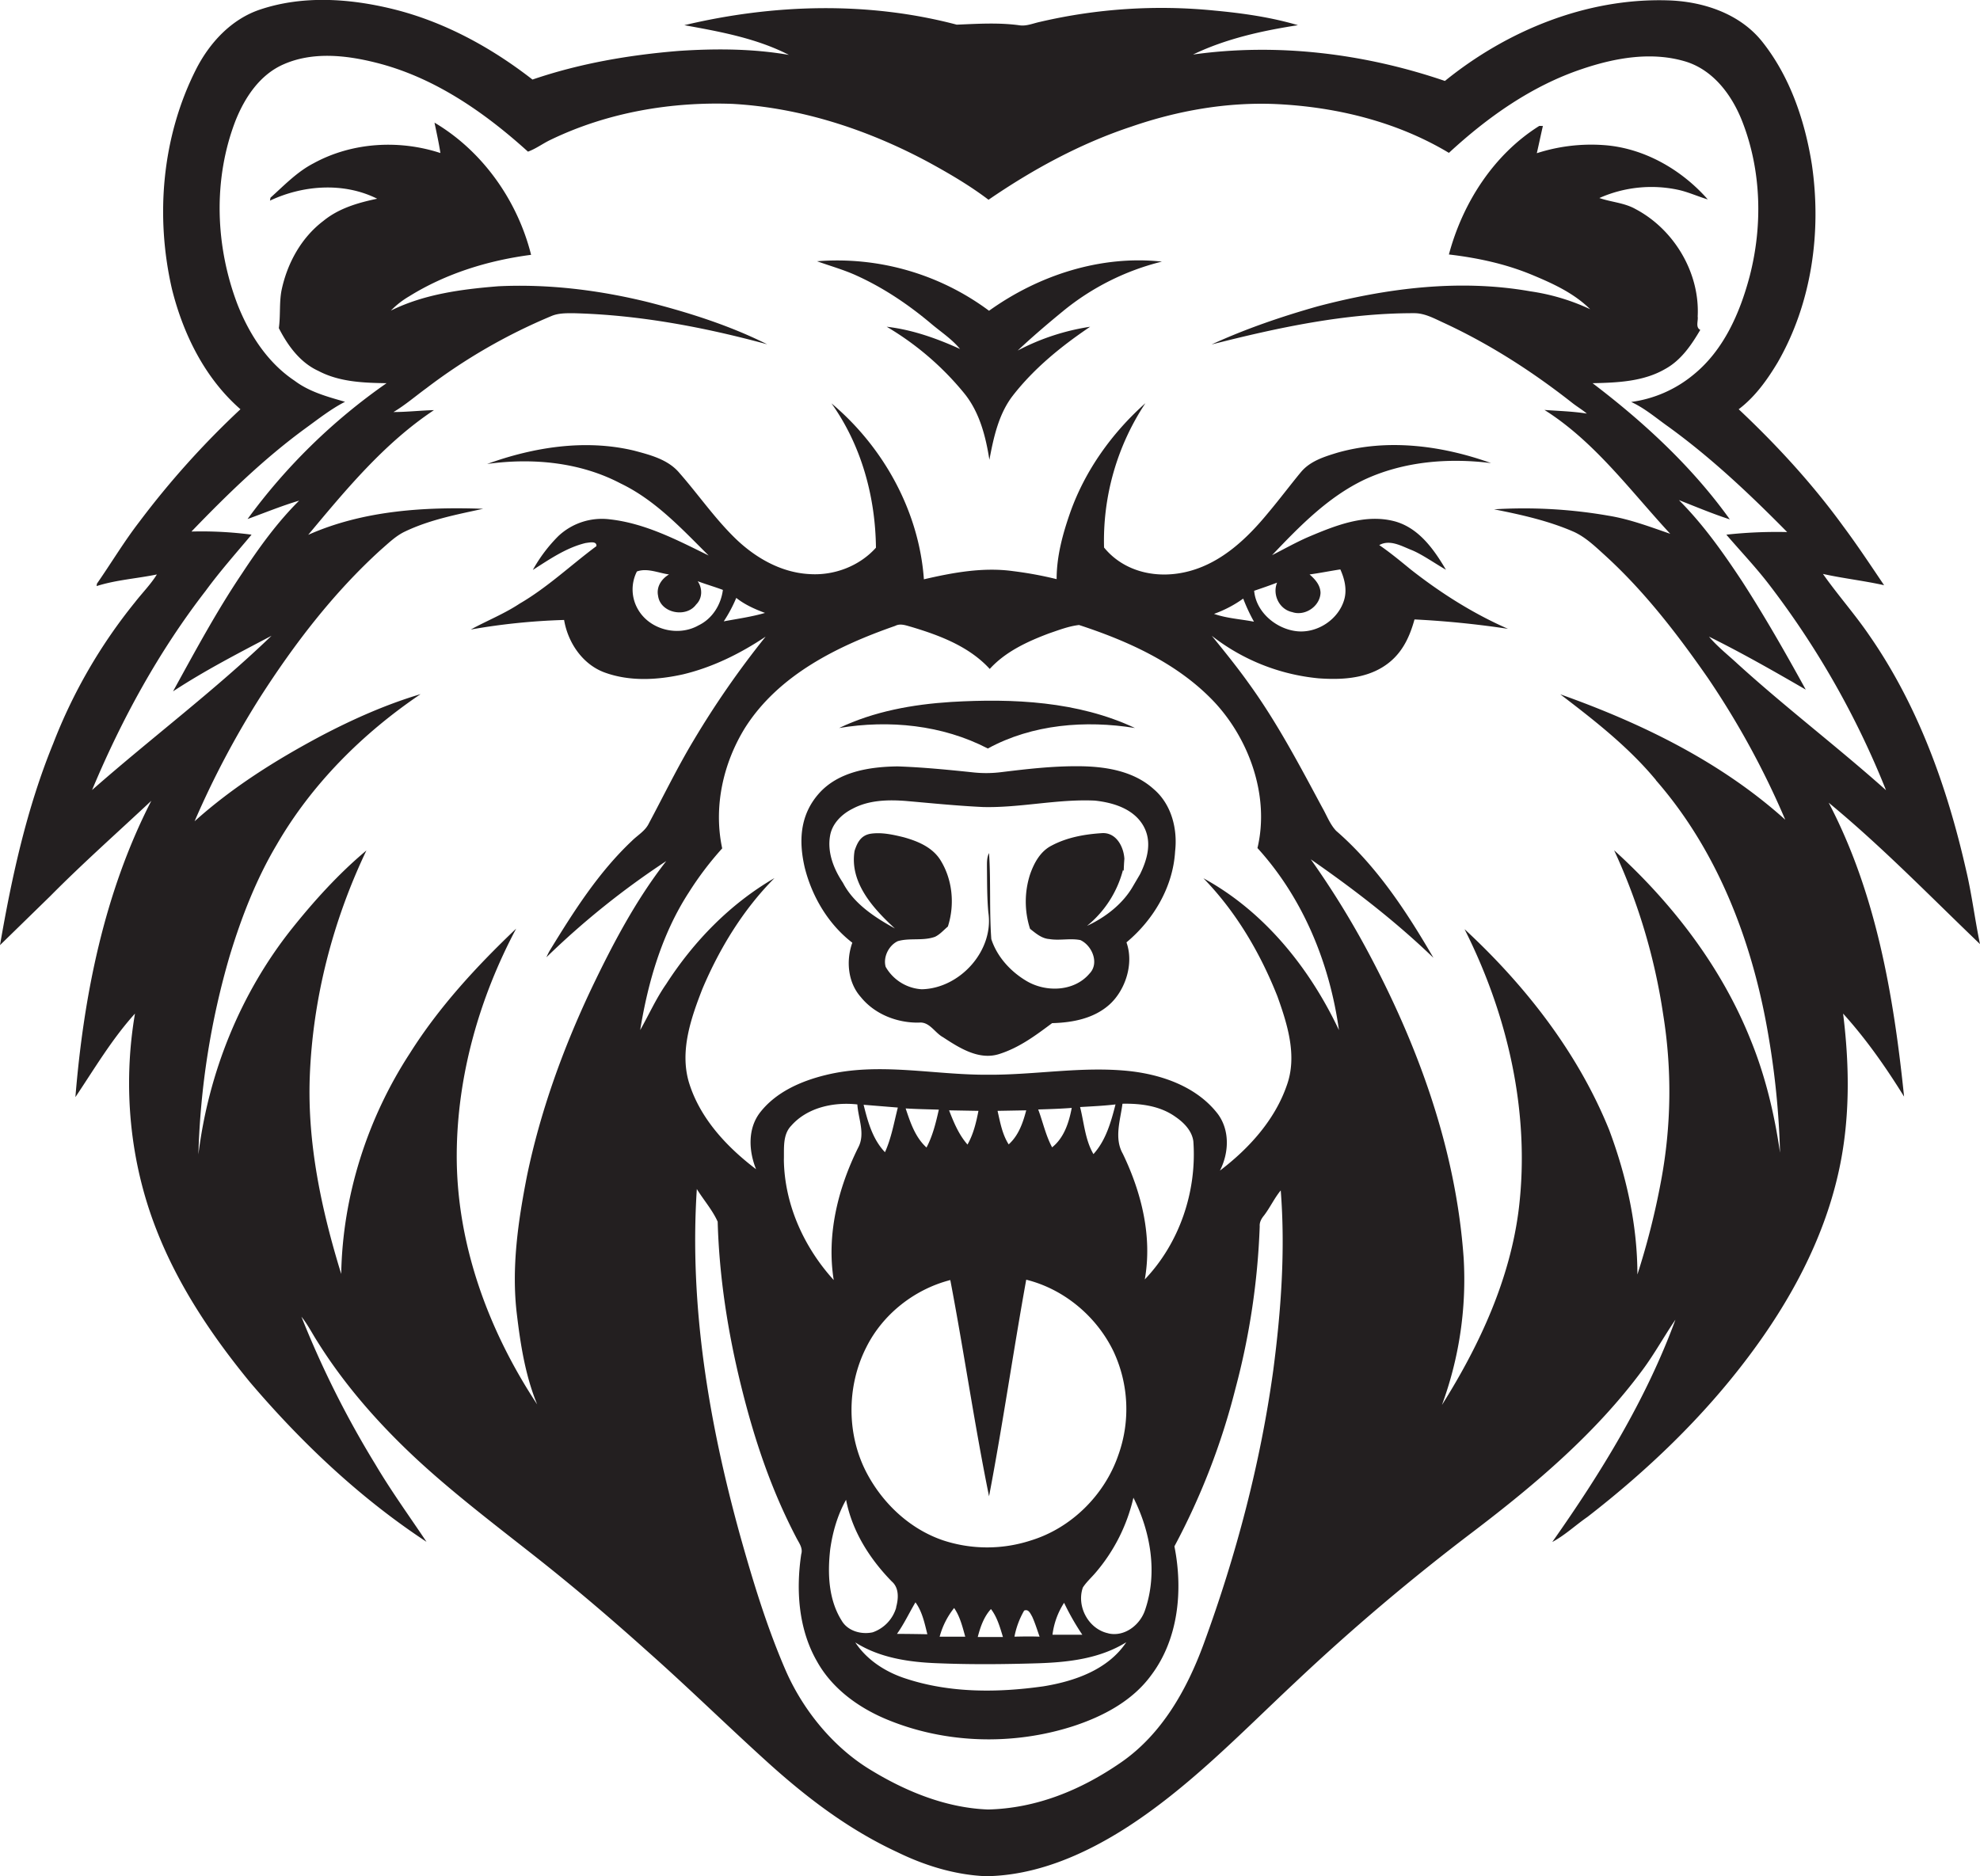 <svg id="Layer_1" data-name="Layer 1" xmlns="http://www.w3.org/2000/svg" viewBox="0 0 1139.7 1080"><title>biseeise_Bear_flat_black_logo_White_background_b8e31cb7-63b9-4c2a-8cdf-f156d5b29eb8</title><path d="M1052.6,462.1c30.7,25.3,58.4,53.9,87.1,81.4-3-14.3-4.7-28.8-8.1-43-10.8-47.5-27.6-94.4-55.6-134.7-8.3-12.2-18.2-23.3-26.7-35.4,11.7,2.6,23.6,3.9,35.2,6.5-7.7-11.4-15.3-22.9-23.5-33.9-17.7-24.4-38.2-46.7-60.2-67.4,9.4-7.1,16.4-16.9,22.4-26.9,19.7-34.2,25.4-75.3,19.7-114.1-4-25.1-12.5-50.3-28.4-70.4C1001.5,7.7,980,.7,959.6.2c-46.5-1.3-92.1,17.4-127.9,46.4-46.3-15.8-96.4-22-145-15.2,18.9-9.1,39.7-13.7,60.4-16.9-15.6-4.6-31.8-6.9-47.9-8.4a307.7,307.7,0,0,0-100.6,6.5c-3.8.8-7.6,2.5-11.5,2-12.1-1.7-24.3-.9-36.4-0.4-51.2-13.5-105.5-11.9-156.8.3,20.5,3.7,41.5,7.5,60.2,17.1-20.9-3.6-42.1-3.7-63.2-2.3-28.6,2.3-57.2,7.2-84.4,16.5-23.9-18.6-51.2-33.5-80.8-40.7-24.7-6-51.3-7.8-75.7.3-16.8,5.5-29.5,19.3-37.3,34.8C93.2,78.9,89.3,124.5,99,166.5c6.5,26,19,51.3,39.4,69.1a499,499,0,0,0-58.2,64.8c-8.8,11.4-16.2,23.8-24.4,35.6l-0.2,1.4c11.3-3.6,23.1-4.3,34.7-6.7-3.6,5.8-8.4,10.6-12.6,16a302,302,0,0,0-47.1,81.4C15.4,465.3,6.8,504.7,0,544.1l29-28.3c18.7-18.9,38.7-36.6,58.1-54.8C60,513.8,48.2,572.9,43.4,631.6c11-16.4,21-33.4,34.3-48.1C70.6,625,74.6,668.5,90,707.8,102.5,740,122,769,143.8,795.6c29.7,34.9,63.4,66.8,101.7,92-9.9-14.8-20.4-29.3-29.5-44.7A556,556,0,0,1,173.5,758c3.5,4.3,6,9.3,9,14,15.2,24.4,34.2,46.2,55.1,65.9s45.5,38.5,68.9,56.9,44.4,36.3,65.8,55.5c23.5,20.8,45.9,42.8,69.2,63.9s47.3,39.2,75.1,52.1c15.8,7.7,33,13,50.7,13.8,28.7-.3,56-12.1,79.9-27.2,36.6-23.3,66.7-54.8,98.1-84.2a1247.3,1247.3,0,0,1,103-87.2c35.7-27.2,70.4-56.6,97.2-92.9,6.9-9.3,12.4-19.4,18.9-28.9-16.9,46-42.8,88.1-70.9,128,7.3-3.9,13.4-9.7,20.2-14.4,34.6-26.8,66.6-57.4,92.9-92.5,23.6-31.4,42.8-66.7,51.5-105.2,6.9-30.2,6.6-61.6,2.8-92.1,13.3,14.7,24.7,31,35.1,47.8C1090,573.1,1079.9,514.2,1052.6,462.1ZM732.9,788.8c-7.4,53.8-21.4,106.7-40.1,157.7-9.6,26.1-24,51.8-47.4,68s-49,26.5-76.6,27.2c-24.5-.9-47.9-10.6-68.5-23.3s-37.8-33.5-47.9-56.4c-11-25.3-19-51.7-26.4-78.1-17.9-64.7-29.3-132.1-24.9-199.4,3.9,6.3,9,12.1,12,18.8,0.9,32.1,5.9,63.9,13.6,95s17.3,59.4,31.6,86.8c1.5,3,4,6,2.9,9.6-3.1,20.7-1.6,43.1,9,61.6,8.5,15.4,23.3,26.3,39.2,33.1,33.9,14.4,73.1,15.6,108.1,4.4,17.2-5.6,34.3-14.5,45.2-29.5,15.7-20.9,18.3-49,13.3-74.1a399.4,399.4,0,0,0,35.1-90.7,419.6,419.6,0,0,0,14-93.5c-0.2-2.4,1-4.5,2.5-6.3,3.5-4.6,5.9-9.9,9.6-14.4C739.9,719.8,737.4,754.5,732.9,788.8ZM498.7,775.5c9.5-19,27.7-33.3,48.3-38.6,7.9,41.4,13.9,83.2,22.3,124.5,7.9-41.4,13.9-83.2,21.4-124.7,21.8,5.4,40.6,21.2,50.3,41.4a78.3,78.3,0,0,1,2.7,59.6c-7.9,23-27.1,42-50.3,49.1a81.1,81.1,0,0,1-50.4,0c-18.7-6.3-34.1-20.5-43.5-37.7C487.2,826.7,487.1,798.2,498.7,775.5ZM497.1,636l19.7,1.6c-2.2,8.6-3.7,17.5-7.4,25.7C502.3,655.9,499.5,645.7,497.1,636Zm24.2,2.1c6.4,0.4,12.8.5,19.1,0.7-1.7,7.5-3.5,15-7.1,21.8C526.8,654.7,524,646.2,521.3,638.1Zm25,1.1,16.9,0.3c-1.3,6.7-2.9,13.4-6.3,19.4C551.9,653.2,549,646.2,546.3,639.2Zm27.9,0.3,16.5-.3c-1.9,7.2-4.4,14.5-10.1,19.6C576.9,653,575.7,646.1,574.2,639.5Zm23.5-.8c6.4-.2,12.8-0.4,19.2-0.9-1.6,8.4-4.4,17.2-11.3,22.7C601.9,653.6,600.3,645.9,597.6,638.7Zm24.1-1.4c6.8-.4,13.5-0.7,20.3-1.5-2.6,10.1-5.5,20.6-12.7,28.6C624.6,656.2,624,646.3,621.7,637.3Zm-105.9,288a21.4,21.4,0,0,1-13.6,14.4c-6.5,1.4-14.3-.7-17.8-6.7-7.7-12.2-8.2-27.4-6.6-41.3,1.4-9.8,4.2-19.6,9.1-28.3,3.5,18.1,13.6,34,26.3,47C517.6,914.1,517.2,920.3,515.8,925.3Zm11.1-2.8c3.9,5.4,5.2,12,6.8,18.3-5.8-.1-11.6-0.2-17.5-0.2C520.3,935,523.3,928.6,526.9,922.5Zm12.8,35c19.4,0.8,38.8.6,58.2,0,17.3-.6,35.2-2.7,50.3-12.1-10.5,15.8-29.8,22.5-47.8,25.4-26.2,3.7-53.6,3.9-78.9-4.4-11.6-3.7-22.5-10.6-29.3-20.9C506.3,954.4,523.2,956.9,539.7,957.5Zm1.1-15.4a45.2,45.2,0,0,1,8.3-16.4c3.4,4.9,4.8,10.8,6.4,16.5H540.8Zm21.9,0.3c1.5-5.8,3.5-11.6,7.6-16.1,3.6,4.7,5.2,10.5,6.9,16.1H562.7Zm21.1-.1a47.9,47.9,0,0,1,5.6-15.1c2.5-1.1,3.6,1.7,4.6,3.4,1.7,3.7,2.9,7.7,4.3,11.6C593.5,942,588.6,942.1,583.8,942.2Zm21.9-1.1a43.7,43.7,0,0,1,6.7-18.5A142.7,142.7,0,0,0,623,941.1H605.6Zm32.3-.9c-11.5-2.3-18.6-15.5-14.8-26.4,2-3.1,4.8-5.6,7.2-8.4a101.1,101.1,0,0,0,21.9-43.3c9.9,19.6,14,43.2,6.8,64.4C656.4,935.4,647.3,942.5,637.9,940.3Zm20.8-203.5c4.5-24.8-1.8-50.2-12.6-72.6-5.1-9-1.4-19.4-.2-28.8,10.6-.2,21.7,1.2,30.6,7.6,4.8,3.3,9.4,8,10.2,14C689,685.9,678.9,715.8,658.7,736.8ZM494,660.6c-11.6,23.4-18.3,50.1-14.1,76.3-17.1-18.8-28.3-43.4-28.7-69.1,0.2-6.7-.8-14.5,4.2-19.7,9.3-10.6,24.5-13.8,38.1-12.3C494,644,498.2,652.7,494,660.6Zm198.7-155c18.8,19.3,32.7,43,42.6,68,5.8,16.2,11.5,34.3,5.4,51.2-6.9,20-21.8,36.4-38.5,49.1,5.2-10.2,5.8-23.1-1.2-32.6-12-15.6-31.9-22.6-50.9-24.7-27.2-2.9-54.3,2.3-81.5,2.1-31.1.2-62.6-7.4-93.4,0.2-14.3,3.5-28.8,9.9-37.9,21.8-7,9.3-6.3,22-2.1,32.4-17-12.9-32.6-29.6-38.8-50.5-5.1-18,1.4-36.6,7.9-53.3,9.9-23.4,23.5-45.7,41.5-63.8-25.5,14.8-46.5,36.4-62.4,61.1-5.8,8.3-9.9,17.6-14.9,26.4,4.5-27.7,12.5-55.3,27.9-79.1a184.7,184.7,0,0,1,19.3-25.5c-5.1-23.8.5-49,13.2-69.5,19.4-30.5,53.4-47.1,86.4-58.6,3-1.6,6.3-.2,9.3.6,16.4,4.9,33.3,11.3,45.1,24.2,9.1-10,21.7-15.8,34.2-20.5,5.6-1.9,11.2-4.1,17.2-4.8,27.8,9.1,55.7,21.6,76.5,42.9s33.5,54.9,26.2,85.5c26.3,28.9,41.6,66.4,46.9,104.8C753.8,557.2,727.7,524.7,692.7,505.6Zm260.4-56.5c36.2,41.4,56.1,94.5,65,148.2a469.1,469.1,0,0,1,6.5,66.3c-3.2-22.1-8.4-44.1-16.9-64.9-16.8-42.1-45.2-78.9-78.6-109.2a345.4,345.4,0,0,1,28.2,94.3,279,279,0,0,1-1.2,96.1,432.7,432.7,0,0,1-13.6,53.8c0-28.4-6.3-56.6-16.2-83.1C908.3,606,878,567.3,843,534.9c24.8,49.2,37.8,105.3,31.3,160.4-4.9,40.8-22.6,79-44.3,113.5a209.1,209.1,0,0,0,12.5-84.4c-4.4-63-26.5-123.5-56.3-178.7a496.1,496.1,0,0,0-31.7-51c24.8,17.2,48.8,35.7,70.6,56.7-15.4-26.5-32.6-52.8-56-73.1-3.6-3.8-5.4-8.9-8-13.4-13.1-24.4-26-49-42.3-71.5-6.7-9.4-14-18.4-21.3-27.4A117.7,117.7,0,0,0,759,390.5c12.4,0.9,25.7.3,36.6-6.3s15.6-16.8,18.6-27.6A539.4,539.4,0,0,1,868,362c-20.1-8.8-38.7-20.6-55.9-34.1-6-4.9-11.9-9.8-18.2-14.1,6.1-3.4,12.7.5,18.5,2.8s13.3,7.6,19.9,11.4c-6.9-11.7-15.5-23.9-29.2-27.8-17.2-4.7-34.6,2.4-50.2,9-7.1,3.1-13.8,6.9-20.7,10.4,15.8-16.6,32.2-33.5,53.2-43.5,22.6-10.5,48.4-12.6,72.9-9.5-28.2-10.1-59.6-14.3-88.8-5.9-7.5,2.3-15.4,4.8-20.6,11s-12.5,15.9-19,23.6c-11.9,14.5-26.4,28.3-45,33.4s-37.9.6-49.4-13.5a143.3,143.3,0,0,1,23.8-83.1c-19.2,17.1-34.7,38.7-43.3,63-4.3,12.3-7.8,25.1-7.8,38.3a215.6,215.6,0,0,0-25-4.6c-17.2-2.4-34.6.8-51.4,4.7-2.8-39.2-23.3-76.2-53.2-101.3,17.2,24.1,25.3,53.8,25.6,83.1-9.5,10.6-24,16.1-38.1,15.2-16.6-.8-31.7-9.6-43.3-21s-21-25-31.7-37.2c-6.5-7.8-16.8-10.4-26.2-12.9-28.1-6.7-57.7-2-84.5,7.7,26-3.6,53.4-1.1,76.8,11.2,20,9.6,35.2,26.1,50.7,41.5-18.1-8.9-36.4-18.5-56.7-20.8a36.6,36.6,0,0,0-29.8,9.6,87.6,87.6,0,0,0-14.7,19.5c9.6-6.1,19.2-12.8,30.4-15.5,1.9-.2,6.5-1.4,6.2,1.8-14.8,11-28.2,23.8-44.2,33.1-8.9,5.9-18.8,9.8-28.1,14.9a371.5,371.5,0,0,1,53.7-5.5c2.2,13.1,10.7,25.7,23.5,30.3,14.4,5.2,30.2,4.3,45,1,17.1-4.1,33-12,47.5-21.7a521,521,0,0,0-41.5,59.8c-9.3,15.5-17.2,31.8-25.7,47.7-2.1,4.4-6.5,6.8-9.8,10.1-19.3,18.2-33.6,40.8-47.3,63.2-0.7,1.2-1.3,2.5-1.9,3.8a466.9,466.9,0,0,1,69-55.4c-17.6,22.6-31,48.1-43.3,73.9C324,603.9,311,639.9,303.3,677.1c-5.1,26.1-9,52.8-5.8,79.4,2.1,17.6,4.9,35.5,11.7,52-28.1-42.5-46.5-92.5-46.3-143.8,0.2-45.3,13-90.2,34.2-130.1-22.8,21.7-44.4,45.1-61.2,71.8-24.5,37.6-38.7,82.1-39.5,127-11.3-36.7-19.5-74.8-18.1-113.4,1.7-45.1,13.2-89.7,32.6-130.4-16,13.4-30.2,29.1-43.2,45.4-29.4,37.1-47.7,82.6-53.5,129.6a450.8,450.8,0,0,1,18.1-114.6c6.7-22,15.1-43.7,26.9-63.6,20.2-35,49.5-64.2,82.9-86.8-19.8,5.9-38.9,14.4-57.2,24-25.9,13.8-51,29.5-72.9,49.2a516.9,516.9,0,0,1,37.6-71.2c19.8-30.9,42.4-60.4,69.6-85.1,4.4-3.8,8.6-8,13.9-10.5,14.2-6.8,29.8-9.8,45-13.1-34-1.2-69.2,1-100.7,15,21.8-26.1,43.8-52.8,72.4-71.8-7.8.2-15.5,1.1-23.3,1.1,6.7-4,12.6-9.1,18.9-13.7a325.3,325.3,0,0,1,72.1-41.6c3.8-1.6,8.1-1.6,12.2-1.6,37.9,0.9,75.4,8,111.9,17.9-21.8-10.9-45.2-18.3-68.7-24.3-28.1-6.9-57.2-10.5-86.1-9.1-21.1,1.7-42.6,4.5-61.8,14a49.7,49.7,0,0,1,10.5-8.2c21.2-13.2,45.6-20.7,70.2-23.9-7.8-31.2-27.9-59.7-55.6-76.1,1.2,5.8,2.5,11.6,3.4,17.5-23.8-7.8-50.9-6.2-73,5.9-9.5,4.9-16.9,12.7-24.8,19.8l-0.3,1.7c19.1-9,42.5-10.7,61.7-1.1-11,2.3-22.1,5.5-31,12.8-12.8,9.7-20.9,24.6-24.1,40.2-1.3,7.1-.5,14.3-1.5,21.5,5.1,10,12.2,19.8,22.7,24.6,12.1,6.4,25.9,6.9,39.3,7.1a339.2,339.2,0,0,0-80,78.2c9.9-3.6,19.6-7.6,29.7-10.6-12.7,12.6-23.2,27.2-33,42.1-14.6,21.7-27,44.8-39.6,67.7,18.1-11.9,37.5-21.9,56.7-32C123.6,397.5,87.1,424.8,53,454.8c17-40.7,38.4-79.8,65.4-114.7,8.2-11.2,17.5-21.7,26.4-32.3a219,219,0,0,0-34.6-1.8c20.6-21.4,42-42.2,66-59.7,7.3-5.3,14.4-10.9,22.4-15-10.1-2.9-20.5-5.7-29-12.1-15.6-10.4-26-26.6-32.8-43.7-12.9-33.7-14.3-72.2-1.2-106.1C141,55.9,149.7,42.9,163.3,37c16.6-7.3,35.6-5.3,52.8-1,33.5,8.3,62.5,28.4,87.8,51.3,4.7-1.7,8.7-4.8,13.2-6.9,32.4-15.6,68.8-21.9,104.5-20.6,39.6,2.2,78.1,14.9,112.9,33.6,11.9,6.5,23.7,13.4,34.5,21.6,25.5-17.5,52.9-32.4,82.2-42.1,26.6-9.2,54.9-14.2,83.1-13,34.7,1.6,69.7,10.1,99.7,28.1,22.3-20.6,47.7-38.6,76.7-48.3,19.2-6.5,40.6-10.3,60.4-4,15.9,5.3,26.4,20,32.1,35.1,10.7,28,11.4,59.4,3.9,88.3-5.6,21.1-14.9,42.4-32.2,56.5a71,71,0,0,1-36,15.8c7.9,3.6,14.4,9.3,21.5,14.3,24.7,17.9,46.9,38.9,68.3,60.6a264.6,264.6,0,0,0-35,1.5c8.4,9.8,17.4,19.2,25.2,29.5a496.6,496.6,0,0,1,66.7,117.6c-27.9-24.9-57.8-47.6-85.5-72.8-5.5-5.1-11.5-9.8-16.4-15.6,19,9.4,37.4,19.9,55.7,30.5-11.6-21.1-23.5-42-36.6-62.3-10.9-16.5-22.4-32.8-36.4-46.8,9.7,3.8,19.4,7.9,29.3,11.1-21.7-30.3-49.4-55.9-79-78.4,14.3-.3,29.4-0.9,42-8.3,9-5,14.9-13.7,20-22.4-2.9-1.4-1.1-5.2-1.5-7.7,1.3-25.2-13.6-50.1-35.7-61.8-6.5-3.7-14-4-20.9-6.4a73.7,73.7,0,0,1,45.5-4.7c5.8,1.3,11.2,3.8,16.9,5.5C967.8,97.5,946,85,922.7,83.5a101.8,101.8,0,0,0-38.1,4.7c1.2-5.2,2.3-10.5,3.5-15.7H886c-26.3,16.5-44.1,44.4-52,74,16.2,1.9,32.2,5.3,47.3,11.5,12.1,5,24.5,10.6,34,20a122.3,122.3,0,0,0-34.5-10.3c-40.8-7.2-82.7-1.8-122.5,8.7-20.8,5.9-41.3,12.9-60.9,21.9,38.2-9.7,77.1-18.1,116.7-18,5.9,0,11.2,2.9,16.4,5.3,26.7,12.3,51.6,28.3,74.7,46.5,2.7,2.1,5.6,3.8,8.2,6-8.1-1.3-16.3-1.5-24.4-2.1,29,18.3,49.4,46.5,72.4,71.3-11.6-4-23.2-8.4-35.4-10.4a283.1,283.1,0,0,0-66-3.7c15.6,3.1,31.4,6.6,46,13,6.7,3.1,12.1,8.3,17.5,13.2,22.9,20.8,41.9,45.5,59.5,70.8a481.4,481.4,0,0,1,44.6,81.7c-37.1-33.4-82.8-55.6-129.5-72.2C917.6,414.6,937.3,429.9,953.2,449.1ZM698.8,353.4a68.1,68.1,0,0,0,16.8-8.8,102.6,102.6,0,0,0,6.2,13.3C714.1,356.4,706.2,356,698.8,353.4Zm44.8-1.1c7.4,2.7,16.2-3.2,16.5-11-0.1-4.5-3.1-7.8-6.3-10.6,5.9-.8,11.8-2,17.7-2.9,2.4,5.3,3.9,11.4,2.3,17.2-3.2,11.5-15.4,19.6-27.2,18.4s-23.6-10.8-24.7-23.3c4.4-1.5,8.8-3,13.2-4.7C732.3,342.3,736.3,350.6,743.5,352.3Zm-303.1.5c-7.8,2.3-15.9,3.4-23.9,4.9a82.4,82.4,0,0,0,7.2-13.5C428.7,348.1,434.5,350.7,440.5,352.9ZM378.8,343c1.3,10,16.2,12.9,21.9,5,3.7-3.6,3.7-9.3.9-13.4,4.8,1.8,9.7,3.2,14.5,5-1.1,8.6-6.1,16.6-14,20.4-11.6,6.6-27.8,2.7-34.7-8.9a22.8,22.8,0,0,1-.8-22.1c5.9-2.2,12.5.9,18.5,1.7C380.8,333.2,377.7,337.8,378.8,343Z" fill="#231f20"/><path d="M569.3,178.9a146.4,146.4,0,0,0-99-28.5c7.8,2.8,15.8,5,23.3,8.5,15.5,7.1,29.8,16.8,42.8,27.8,5.5,4.6,11.6,8.6,16.2,14.2-13.4-6.1-27.5-11.1-42.2-12.8A167.5,167.5,0,0,1,555,226.4c8.8,10.8,12.4,24.8,14.5,38.3,2.4-12.8,5.3-26.2,13.3-36.7,12.3-15.9,28.1-28.7,44.7-39.9a131.9,131.9,0,0,0-41.7,13.7c8.4-7.9,17.2-15.4,26.1-22.7a144.4,144.4,0,0,1,56.9-28.5C633.6,146.8,597.9,158.4,569.3,178.9Z" fill="#231f20"/><path d="M664.1,454.3c-11.7-10.6-28-13.1-43.2-13.2s-29.7,1.6-44.5,3.4a69.6,69.6,0,0,1-16.7.1c-14.3-1.5-28.6-2.9-43-3.4-16.2.2-34.3,3-45.5,15.8s-11.3,28.1-8,42.4c4.2,16.8,13.6,32.7,27.4,43.3-3.7,10.3-2.6,22.9,4.9,31.3,8,9.9,20.9,14.9,33.4,14.7,6.1-.7,9.1,5.8,13.9,8.4,9.3,6.1,20.6,13.4,32.3,9.7s21.1-10.8,30.5-17.8c11.7-.3,23.9-2.6,32.9-10.6s14.4-23.3,9.9-35.9c15.6-13,26.8-31.9,28-52.4C677.9,477,674.2,462.9,664.1,454.3Zm-7.9,49-4,6.8c-5.8,10.2-15.9,18-26.5,22.9a61.4,61.4,0,0,0,20.7-32.2l0.4,0.6c0.1-2.4.2-4.7,0.4-7-0.4-6.9-4.6-15-12.5-14.8-10.1.6-20.4,2.4-29.4,7.2-6.5,3.3-10.1,10-12.4,16.6a51.1,51.1,0,0,0,0,31.3c3.3,2.6,6.7,5.6,11.1,5.9,5.9,1,12-.6,17.9.6,6.8,3.2,11,13.4,5.2,19.3-8.8,10.4-25.1,10.9-36.3,4.2-9.1-5.4-16.9-13.9-20.2-24.1-1.2-16.4-.2-33-1.3-49.5-1.3,2.5-1.2,5.4-1.2,8.2,0.1,8.7,0,17.3.8,26,3.3,22.1-16.5,43.8-38.4,44.2a25.7,25.7,0,0,1-20.7-12.9c-1.6-5.6,1.8-12.4,7-14.8,6.9-2,14.5,0,21.4-2.5,2.9-1.4,5-3.9,7.4-5.9,4.1-12.7,2.7-27.3-4.5-38.6-4.7-7.2-13-10.6-20.9-12.8-6.1-1.5-12.4-2.9-18.6-2.1s-8.2,5.4-9.7,9.9c-3,18.3,10.8,33.3,23.2,44.7-11.6-6.4-23.7-14.3-29.9-26.3-5.3-7.9-9.1-17.5-7.4-27.1,1.2-7,6.7-12.4,12.9-15.5,9.3-5,20.3-5.3,30.7-4.5,14.8,1.3,29.6,2.8,44.5,3.5,21.5,0.5,42.8-4.7,64.3-3.7,10.3,1.1,21.7,4.5,27.5,13.8S660.5,494.6,656.2,503.3Z" fill="#231f20"/><path d="M568.6,430.9c25.7-14,56.2-16.4,84.7-11.8-32.8-15.4-70.2-17.1-105.8-15-22.1,1.4-44.4,5.4-64.5,15C511.8,414.3,542.4,417.3,568.6,430.9Z" fill="#231f20"/></svg>